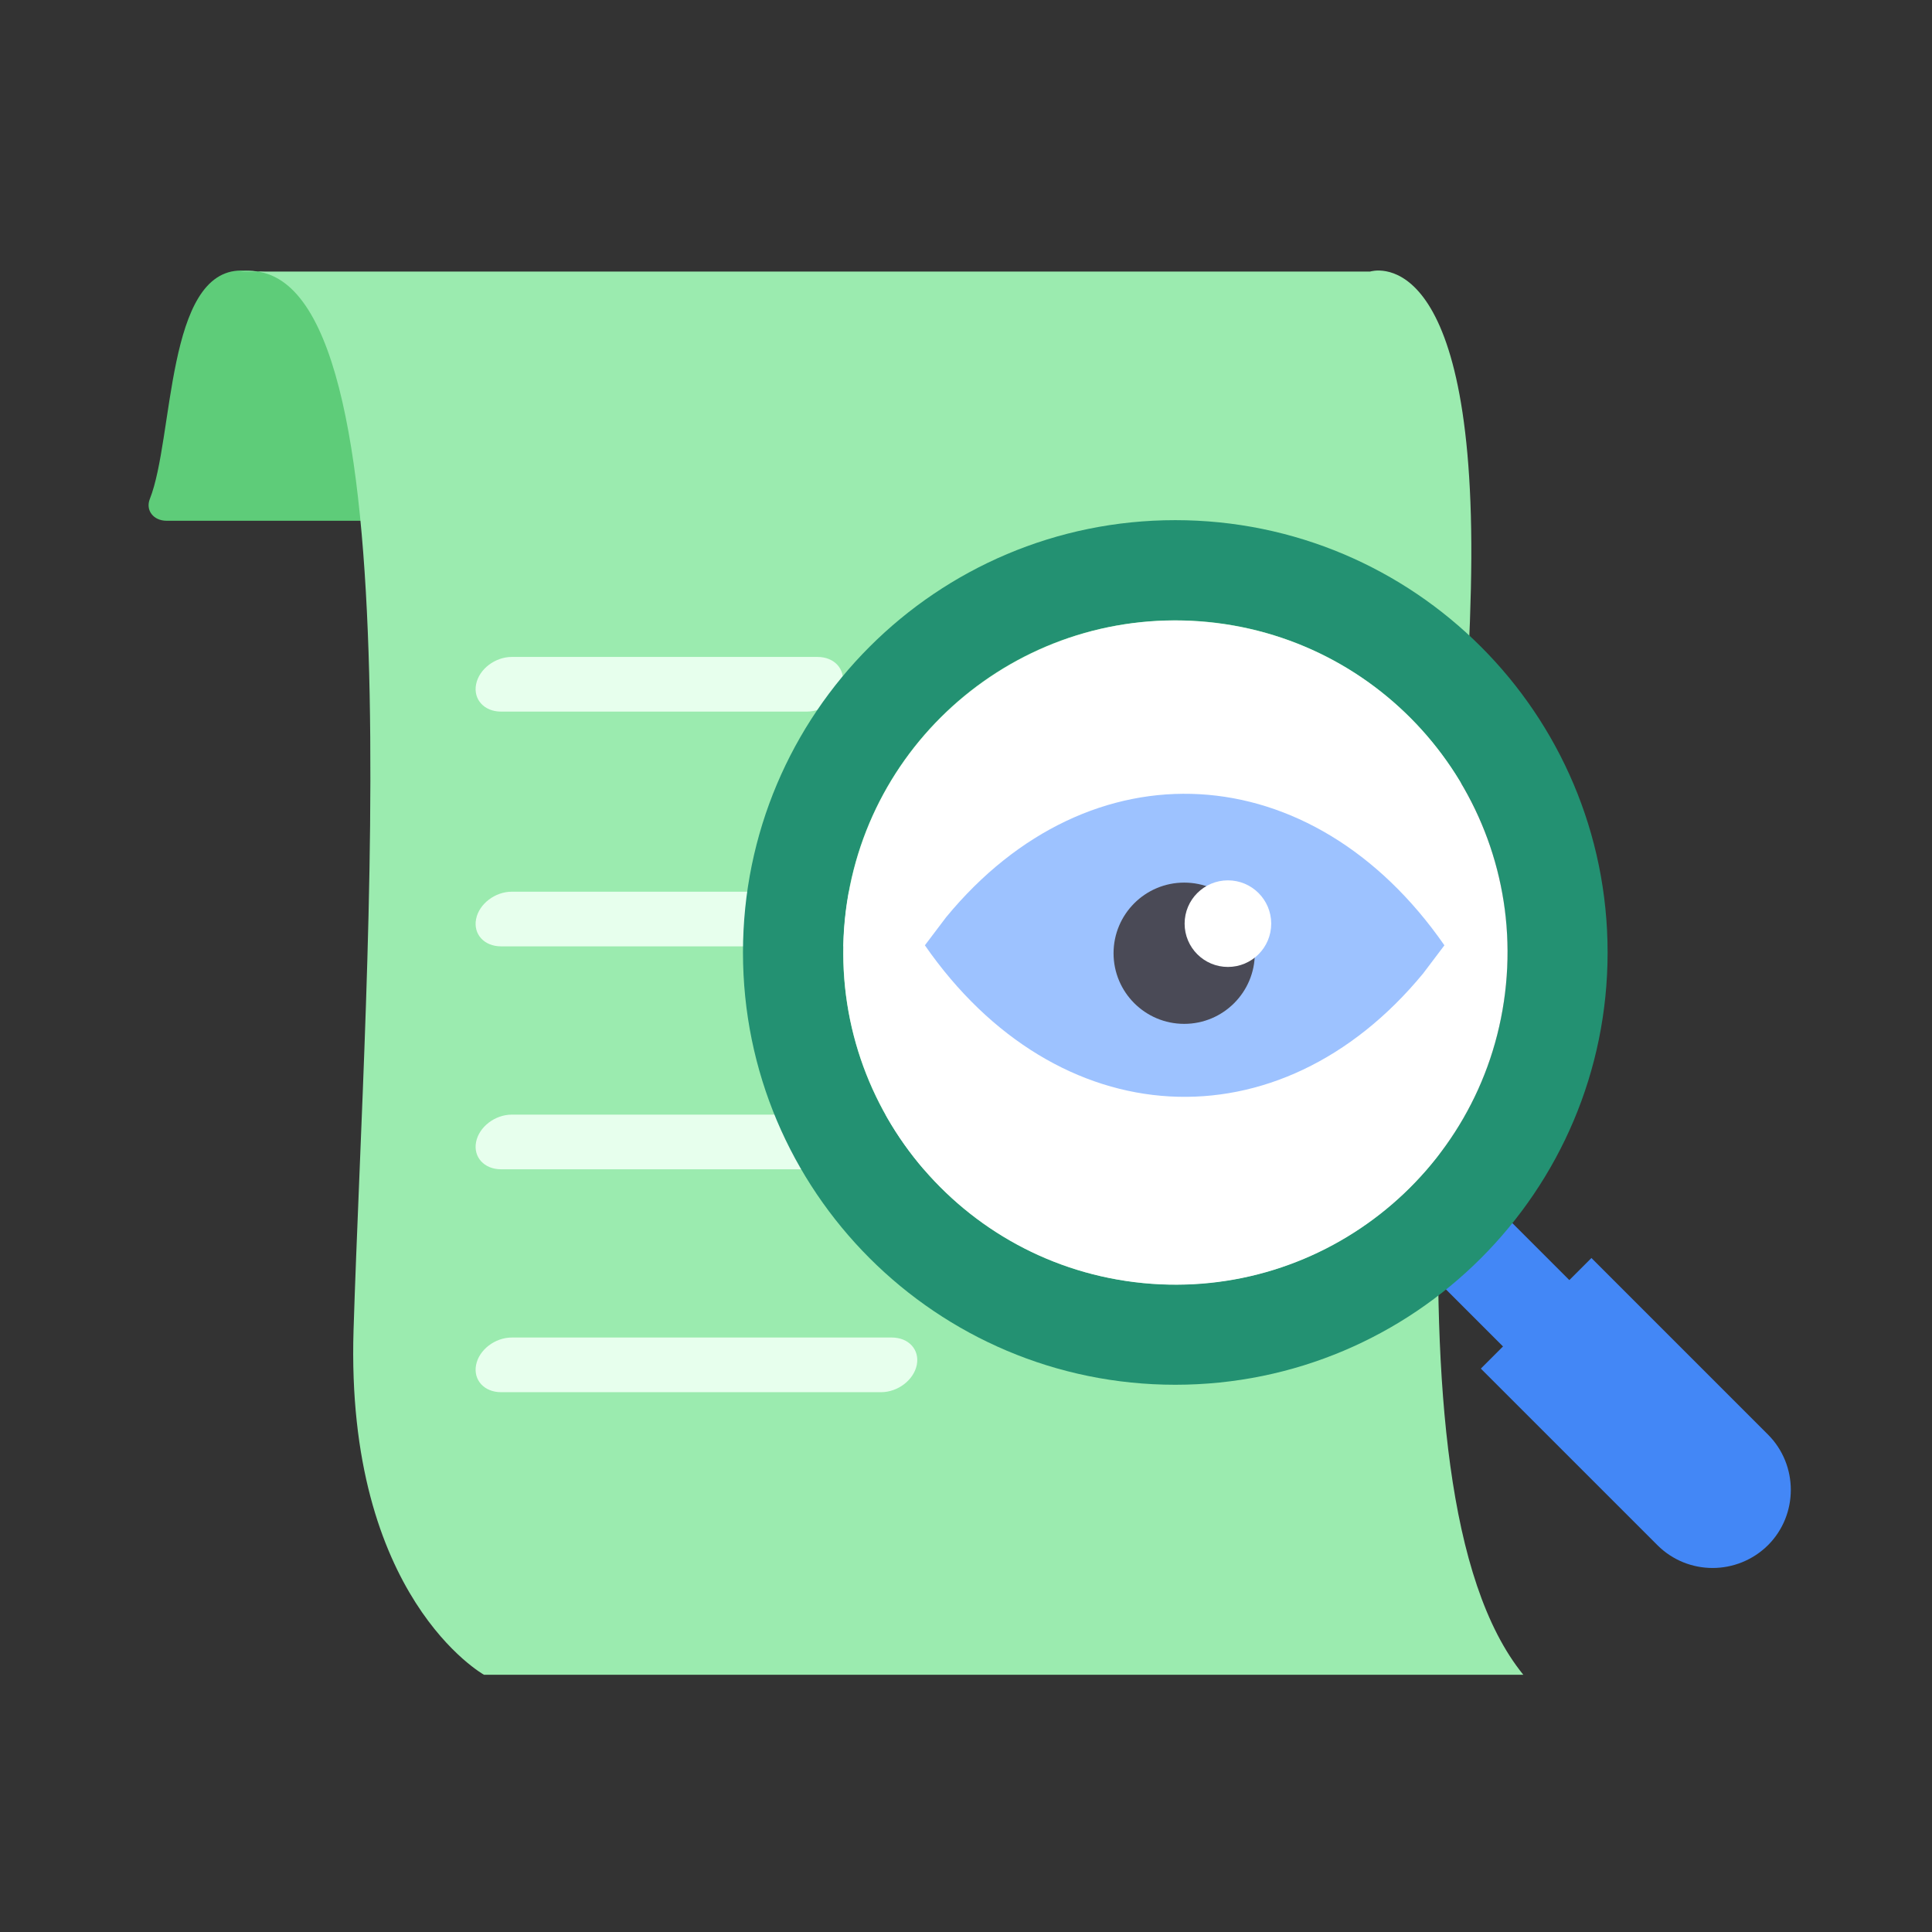 <svg width="96" height="96" viewBox="0 0 96 96" fill="none" xmlns="http://www.w3.org/2000/svg">
<rect x="0" y="0" width="96" height="96" fill="#333333" stroke="none"/>
<path d="M26.172 25.877H8.283C7.625 25.877 7.222 25.357 7.445 24.794C8.643 21.771 8.242 13.442 11.987 13.442C16.56 13.442 37.407 18.906 37.407 18.906L26.172 25.866V25.877Z" fill="#5ECC79"/>
<path d="M11.945 13.494H68.08C68.08 13.494 73.183 11.807 73.109 27.732C73.024 43.657 68.08 73.846 75.693 83.219H24.051C24.051 83.219 17.155 79.385 17.568 66.085C18.141 47.635 20.857 12.284 11.945 13.494Z" fill="#9BEBAF"/>
<path d="M44.313 66.461H25.429C24.601 66.461 23.805 67.066 23.657 67.819C23.508 68.572 24.06 69.177 24.898 69.177H43.783C44.611 69.177 45.406 68.572 45.555 67.819C45.703 67.066 45.152 66.461 44.313 66.461Z" fill="#E7FFED"/>
<path d="M40.621 32.643H25.429C24.601 32.643 23.805 33.247 23.657 34.001C23.508 34.754 24.06 35.359 24.898 35.359H40.091C40.918 35.359 41.714 34.754 41.862 34.001C42.011 33.247 41.459 32.643 40.621 32.643Z" fill="#E7FFED"/>
<path d="M65.405 44.308H25.429C24.601 44.308 23.805 44.912 23.657 45.666C23.508 46.419 24.06 47.024 24.898 47.024H64.874C65.702 47.024 66.498 46.419 66.646 45.666C66.795 44.912 66.243 44.308 65.405 44.308Z" fill="#E7FFED"/>
<path d="M65.405 55.385H25.429C24.601 55.385 23.805 55.989 23.657 56.743C23.508 57.496 24.06 58.101 24.898 58.101H64.874C65.702 58.101 66.498 57.496 66.646 56.743C66.795 55.989 66.243 55.385 65.405 55.385Z" fill="#E7FFED"/>
<path d="M79.366 64.994L73.871 59.499L70.574 62.796L76.069 68.291L79.366 64.994Z" fill="#4387F6"/>
<path d="M58.399 25.846C46.534 25.846 36.918 35.462 36.918 47.327C36.918 59.193 46.534 68.808 58.399 68.808C70.265 68.808 79.881 59.193 79.881 47.327C79.881 35.462 70.265 25.846 58.399 25.846ZM58.399 63.829C49.281 63.829 41.898 56.445 41.898 47.327C41.898 38.209 49.281 30.825 58.399 30.825C67.517 30.825 74.901 38.209 74.901 47.327C74.901 56.445 67.517 63.829 58.399 63.829Z" fill="#239172"/>
<path d="M74.784 49.35C75.898 40.305 69.469 32.069 60.423 30.955C51.378 29.841 43.142 36.271 42.029 45.316C40.915 54.362 47.344 62.597 56.39 63.711C65.435 64.825 73.671 58.395 74.784 49.35Z" fill="white"/>
<path d="M45.957 46.972C52.528 56.44 63.559 57.061 70.716 48.369C71.068 47.903 71.421 47.437 71.772 46.972C65.201 37.504 54.171 36.883 47.013 45.575C46.661 46.041 46.309 46.507 45.957 46.972Z" fill="#9DC2FF"/>
<path d="M62.351 47.366C62.351 49.304 60.78 50.875 58.842 50.875C56.903 50.875 55.332 49.304 55.332 47.366C55.332 45.428 56.903 43.856 58.842 43.856C60.78 43.856 62.351 45.428 62.351 47.366Z" fill="#4A4A56"/>
<path d="M63.166 45.895C63.166 47.084 62.203 48.047 61.015 48.047C59.827 48.047 58.863 47.084 58.863 45.895C58.863 44.707 59.827 43.744 61.015 43.744C62.203 43.744 63.166 44.707 63.166 45.895Z" fill="white"/>
<path d="M87.851 71.284L79.077 62.51L77.978 63.609L73.582 68.005L82.357 76.779C83.868 78.29 86.323 78.29 87.851 76.779C89.362 75.268 89.362 72.795 87.851 71.284Z" fill="#4387F6"/>
</svg>
